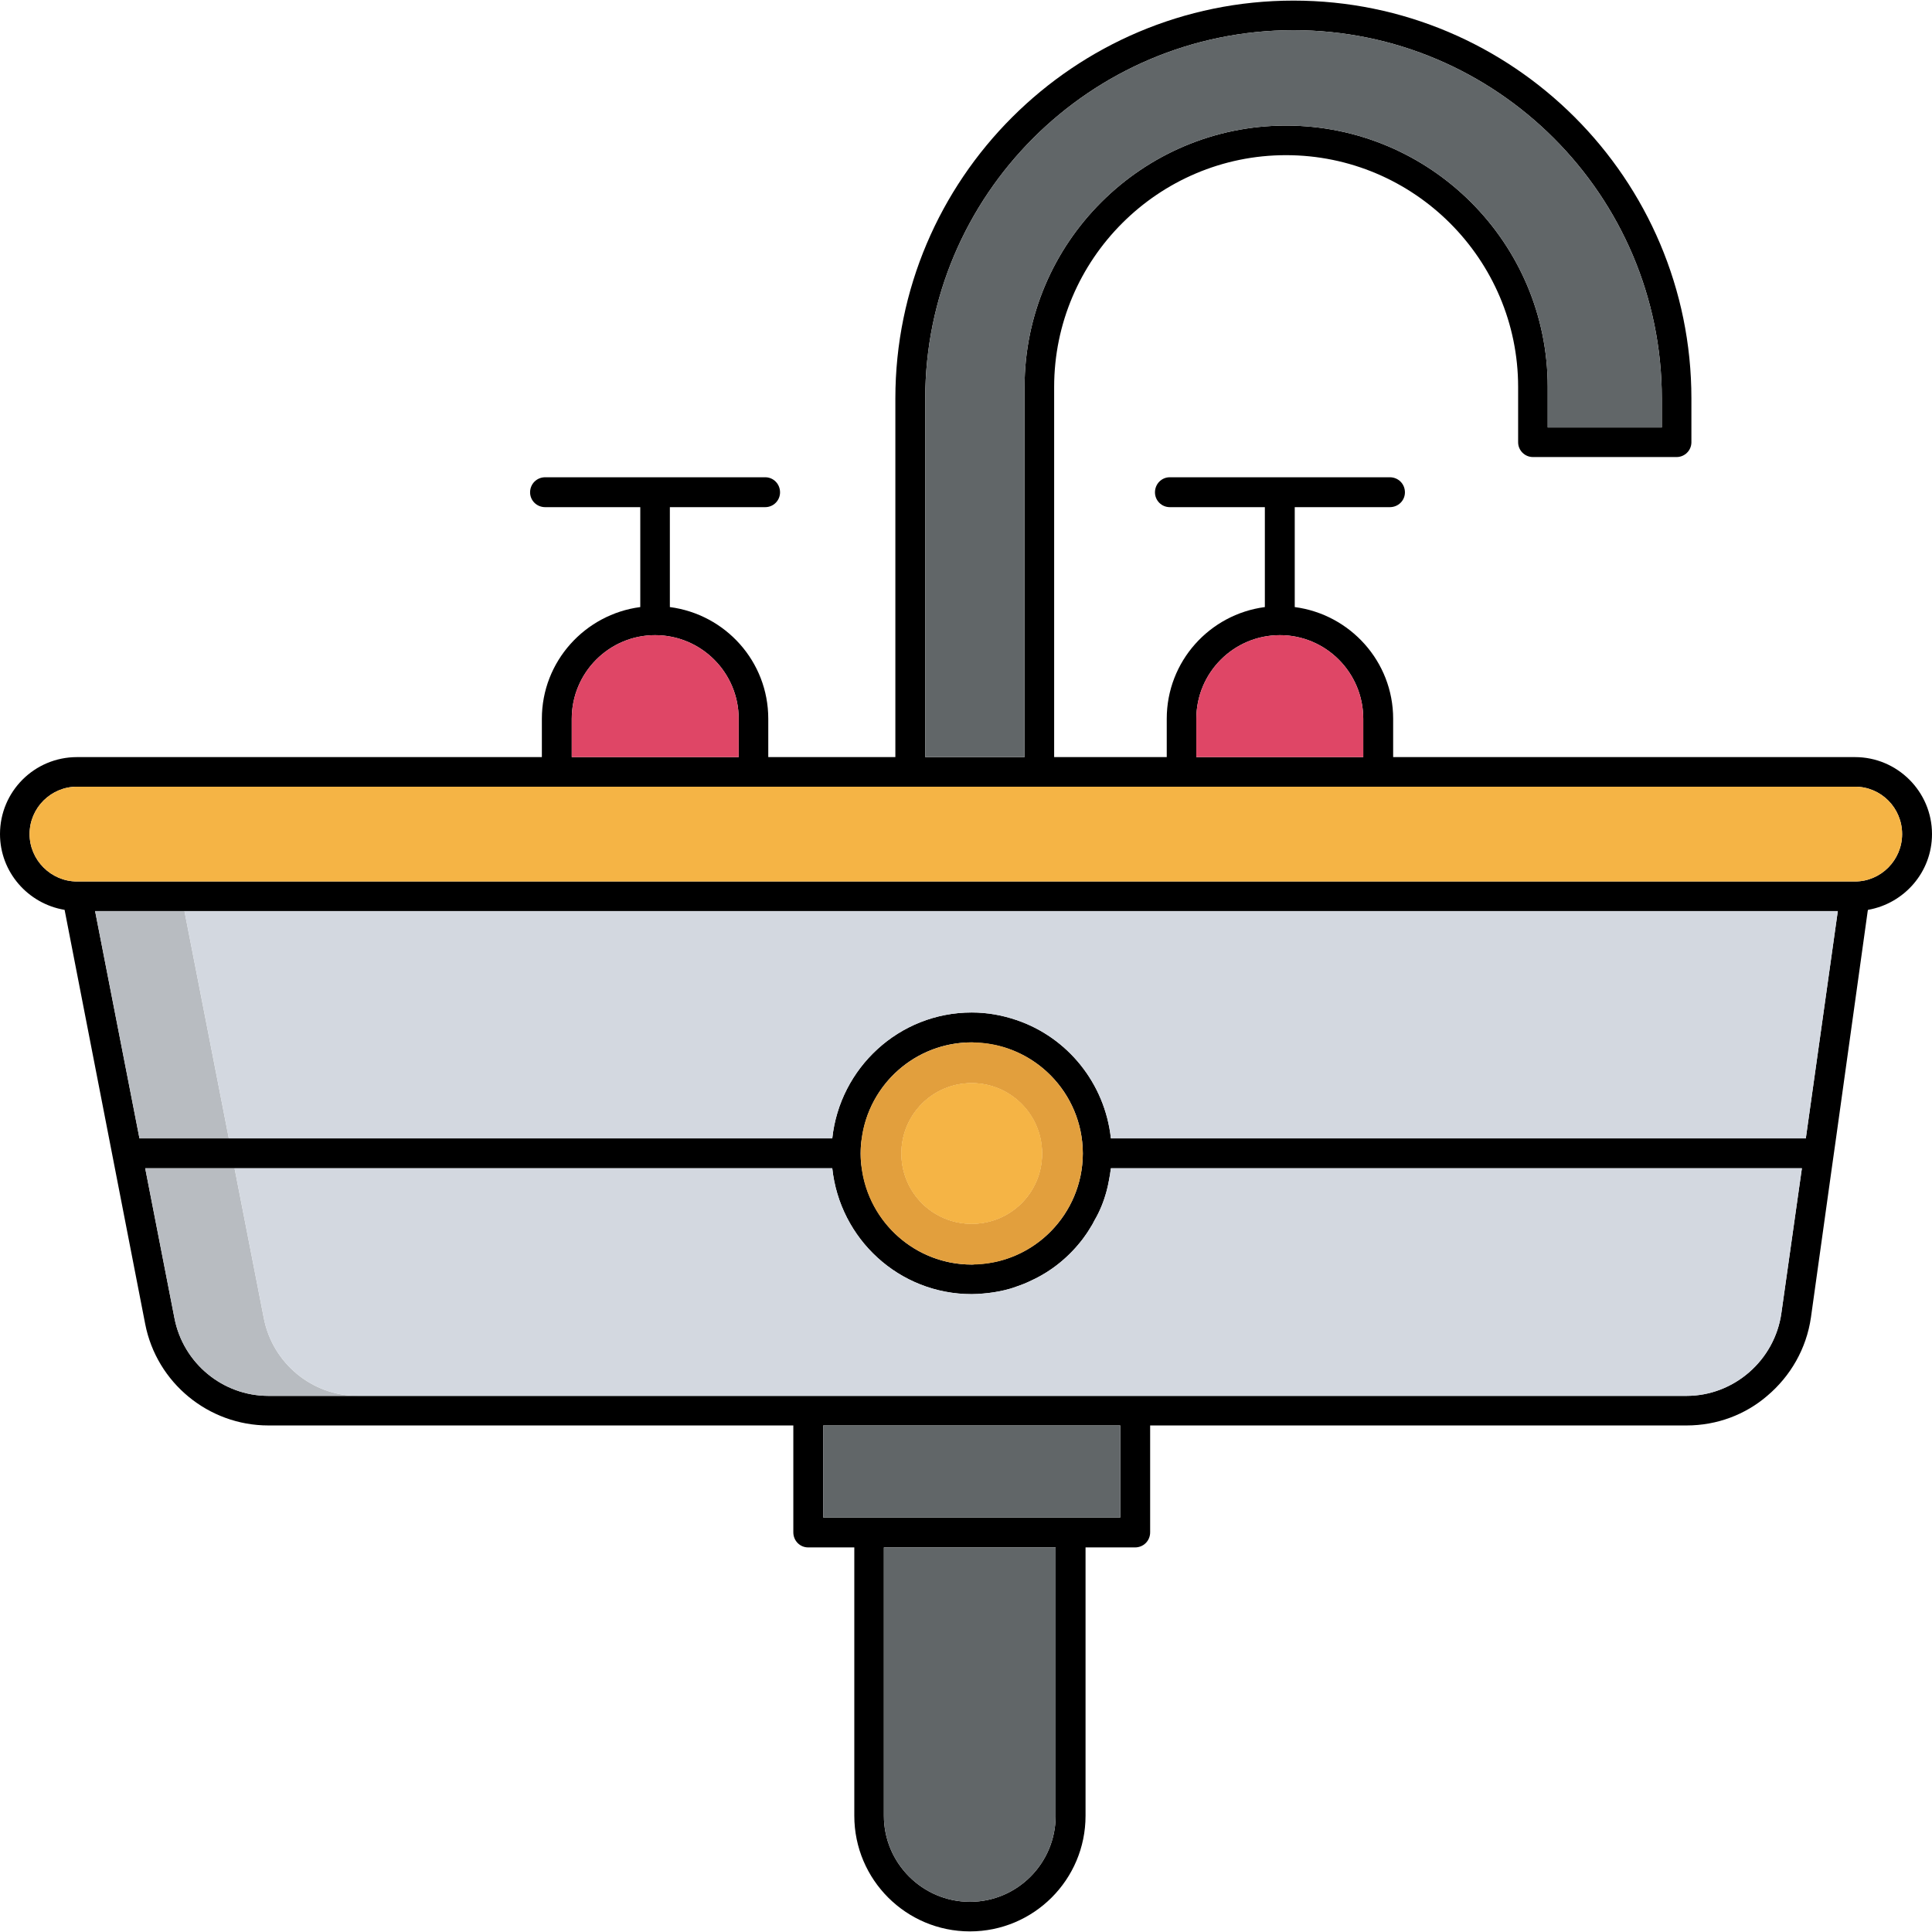 <?xml version="1.0" encoding="utf-8"?>
<!-- Generator: Adobe Illustrator 23.0.0, SVG Export Plug-In . SVG Version: 6.00 Build 0)  -->
<svg version="1.1" id="Layer_1" xmlns="http://www.w3.org/2000/svg" xmlns:xlink="http://www.w3.org/1999/xlink" x="0px" y="0px"
	 viewBox="0 0 64 64" style="enable-background:new 0 0 64 64;" xml:space="preserve">
<style type="text/css">
	.st0{fill:#FF7058;}
	.st1{fill:#CED5E0;}
	.st2{fill:#94D9F2;}
	.st3{fill:#B2E5FB;}
	.st4{fill:#C2C7CE;}
	.st5{fill:#9EA6AD;}
	.st6{fill:#ACB3BA;}
	.st7{fill:#E2C16F;}
	.st8{fill:#EFD27C;}
	.st9{fill:#CB835D;}
	.st10{fill:#BC6E4B;}
	.st11{fill:#E2DFE2;}
	.st12{fill:#D89156;}
	.st13{fill:#EAA96A;}
	.st14{fill:#BE7558;}
	.st15{fill:#DF4666;}
	.st16{fill:#E5E5E5;}
	.st17{fill:#D8D8D8;}
	.st18{fill:#F1B974;}
	.st19{fill:#E2A869;}
	.st20{fill:#C63E5F;}
	.st21{fill:#F5B445;}
	.st22{fill:#3CB44A;}
	.st23{fill:#ED2C39;}
	.st24{fill:#A25425;}
	.st25{fill:#C87629;}
	.st26{fill:#BF6B26;}
	.st27{fill:#994A22;}
	.st28{fill:#BC6722;}
	.st29{fill:#934721;}
	.st30{fill:#934924;}
	.st31{fill:#354857;}
	.st32{fill:#B76725;}
	.st33{fill:#D0E2EE;}
	.st34{fill:#C5D4DD;}
	.st35{fill:#28AABC;}
	.st36{fill:#2BB3CD;}
	.st37{fill:#BC6C2A;}
	.st38{fill:#924936;}
	.st39{fill:#EA966C;}
	.st40{fill:#F8A676;}
	.st41{fill:#EA9063;}
	.st42{fill:#894133;}
	.st43{fill:#A06047;}
	.st44{fill:#B06F51;}
	.st45{fill:#BCBCBB;}
	.st46{fill:#DD4A43;}
	.st47{fill:#EFA329;}
	.st48{fill:#FDB62F;}
	.st49{fill:#CFCFCD;}
	.st50{fill:#4398D1;}
	.st51{fill:#91A2AA;}
	.st52{fill:#80D7DE;}
	.st53{fill:#626E74;}
	.st54{fill:#40484B;}
	.st55{fill:#878E93;}
	.st56{fill:#979FA5;}
	.st57{fill:#C3C9D1;}
	.st58{fill:#B9BEC6;}
	.st59{fill:#A0A6AF;}
	.st60{fill:#BBBFC4;}
	.st61{fill:#777C7F;}
	.st62{fill:#616668;}
	.st63{fill:#C17656;}
	.st64{fill:#22A1B2;}
	.st65{fill:#ACB1B7;}
	.st66{fill:#AAAFB5;}
	.st67{fill:#E8A23D;}
	.st68{fill:#EDA337;}
	.st69{fill:#ACB0B5;}
	.st70{fill:#BFCFD8;}
	.st71{fill:#D3355B;}
	.st72{fill:#B4CBD8;}
	.st73{fill:#D3395E;}
	.st74{fill:#9B4B23;}
	.st75{fill:#964720;}
	.st76{fill:#C3D5E0;}
	.st77{fill:#0DA1C9;}
	.st78{fill:#0BAFEA;}
	.st79{fill:#EAA33D;}
	.st80{fill:#0296E5;}
	.st81{fill:#E29C37;}
	.st82{fill:#CC3A5D;}
	.st83{fill:#C0C3C9;}
	.st84{fill:#899093;}
	.st85{fill:#EA9D2D;}
	.st86{fill:#D3D8E0;}
	.st87{fill:#C4C7CC;}
	.st88{fill:#E09C3B;}
	.st89{fill:#B2664B;}
	.st90{fill:#B6BABF;}
	.st91{fill:#E29F3D;}
	.st92{fill:#B8BCC1;}
	.st93{fill:#E8A13A;}
	.st94{fill:#964822;}
	.st95{fill:#585D5E;}
	.st96{fill:#C3D3DD;}
	.st97{fill:#4F5456;}
	.st98{fill:#87A6B2;}
	.st99{fill:#46656D;}
	.st100{fill:#54747F;}
	.st101{fill:#9ABAC9;}
	.st102{fill:#456168;}
	.st103{fill:#83A5B2;}
	.st104{fill:#9B481E;}
	.st105{fill:#CC3E60;}
	.st106{fill:#914722;}
	.st107{fill:#EAA542;}
	.st108{fill:#28A5B5;}
</style>
<g>
	<path d="M61.45,25.08h-15.3v-1.27c0-1.9-1.43-3.46-3.26-3.7V16.8h3.15c0.28,0,0.5-0.22,0.5-0.49c0-0.28-0.22-0.5-0.5-0.5h-7.29
		c-0.27,0-0.49,0.22-0.49,0.5c0,0.27,0.22,0.49,0.49,0.49h3.15v3.31c-1.83,0.24-3.25,1.8-3.25,3.7v1.27h-3.73V12.82
		c0-4.23,3.45-7.68,7.68-7.68c4.24,0,7.69,3.45,7.69,7.68v1.83c0,0.27,0.22,0.49,0.49,0.49h4.76c0.27,0,0.49-0.22,0.49-0.49V13.2
		c0-7.27-5.91-13.18-13.18-13.18S29.66,5.93,29.66,13.2v11.88h-4.21v-1.27c0-1.9-1.42-3.46-3.26-3.7V16.8h3.16
		c0.27,0,0.49-0.22,0.49-0.49c0-0.28-0.22-0.5-0.49-0.5h-7.29c-0.28,0-0.5,0.22-0.5,0.5c0,0.27,0.22,0.49,0.5,0.49h3.15v3.31
		c-1.83,0.24-3.26,1.8-3.26,3.7v1.27H2.55C1.14,25.08,0,26.22,0,27.63c0,1.26,0.93,2.31,2.14,2.51l2.67,13.72
		c0.38,1.95,2.1,3.36,4.08,3.36h17.39v3.54c0,0.28,0.22,0.5,0.49,0.5h1.53v8.89c0,2.12,1.72,3.83,3.83,3.83s3.83-1.71,3.83-3.83
		v-8.89h1.64c0.28,0,0.5-0.22,0.5-0.5v-3.54h17.77c1.01,0,1.95-0.36,2.67-0.98c0.77-0.65,1.3-1.56,1.45-2.6l0.69-4.94l0.14-0.99
		l1.05-7.53l0.01-0.04c1.2-0.21,2.12-1.25,2.12-2.51C64,26.22,62.85,25.08,61.45,25.08z M39.63,23.81c0-1.53,1.24-2.77,2.77-2.77
		c1.52,0,2.76,1.24,2.76,2.77v1.27h-5.53V23.81z M30.65,13.2c0-6.73,5.47-12.2,12.2-12.2c6.72,0,12.2,5.47,12.2,12.2v0.96h-3.78
		v-1.34c0-4.78-3.89-8.66-8.67-8.66c-4.77,0-8.66,3.88-8.66,8.66v12.26h-3.29V13.2z M18.94,23.81c0-1.53,1.24-2.77,2.76-2.77
		c1.53,0,2.77,1.24,2.77,2.77v1.27h-5.53V23.81z M34.97,60.15c0,1.57-1.27,2.85-2.84,2.85c-1.57,0-2.85-1.28-2.85-2.85v-8.89h5.69
		V60.15z M37.11,50.27h-9.84v-3.05h9.84V50.27z M59.01,43.5c-0.22,1.56-1.57,2.74-3.14,2.74H8.89c-1.51,0-2.82-1.08-3.11-2.57
		L4.81,38.7h22.76c0.25,2.34,2.21,4.17,4.62,4.17c0.13,0,0.26-0.01,0.38-0.02c0.24-0.02,0.48-0.06,0.7-0.11
		c0.13-0.03,0.27-0.07,0.4-0.12c0.17-0.06,0.33-0.12,0.49-0.2c0.68-0.31,1.26-0.79,1.71-1.38c0.08-0.11,0.16-0.22,0.23-0.34
		c0.06-0.09,0.11-0.18,0.16-0.28c0.17-0.29,0.3-0.61,0.39-0.94c0.03-0.11,0.06-0.23,0.08-0.35c0.03-0.14,0.05-0.28,0.07-0.43h22.89
		L59.01,43.5z M28.51,38.21c0-0.17,0.01-0.34,0.04-0.5c0.24-1.8,1.78-3.18,3.64-3.18c0.03,0,0.06,0,0.09,0.01
		c1.98,0.04,3.58,1.66,3.59,3.66c0,0,0,0,0,0.01c0,0,0,0,0,0.01c-0.01,1.98-1.59,3.61-3.57,3.66h-0.01
		c-0.04,0.01-0.06,0.01-0.1,0.01c-1.86,0-3.4-1.39-3.64-3.19C28.52,38.54,28.51,38.38,28.51,38.21z M59.82,37.71H36.8
		c-0.2-1.83-1.44-3.35-3.13-3.92c-0.47-0.16-0.96-0.25-1.48-0.25c-2.41,0-4.37,1.84-4.62,4.17H4.62l-1.47-7.53h57.73L59.82,37.71z
		 M61.45,29.2H2.55c-0.86,0-1.57-0.71-1.57-1.57c0-0.87,0.71-1.57,1.57-1.57h58.9c0.86,0,1.56,0.7,1.56,1.57
		C63.01,28.49,62.31,29.2,61.45,29.2z"/>
	<path class="st15" d="M45.16,23.81v1.27h-5.53v-1.27c0-1.53,1.24-2.77,2.77-2.77C43.92,21.04,45.16,22.28,45.16,23.81z"/>
	<path class="st15" d="M24.47,23.81v1.27h-5.53v-1.27c0-1.53,1.24-2.77,2.76-2.77C23.23,21.04,24.47,22.28,24.47,23.81z"/>
	<path class="st62" d="M55.05,13.2v0.96h-3.78v-1.34c0-4.78-3.89-8.66-8.67-8.66c-4.77,0-8.66,3.88-8.66,8.66v12.26h-3.29V13.2
		c0-6.73,5.47-12.2,12.2-12.2C49.57,1,55.05,6.47,55.05,13.2z"/>
	<path class="st21" d="M63.01,27.63c0,0.86-0.7,1.57-1.56,1.57H2.55c-0.86,0-1.57-0.71-1.57-1.57c0-0.87,0.71-1.57,1.57-1.57h58.9
		C62.31,26.06,63.01,26.76,63.01,27.63z"/>
	<path class="st91" d="M32.19,34.53c-2.03,0-3.68,1.65-3.68,3.68c0,2.03,1.65,3.68,3.68,3.68c2.03,0,3.67-1.65,3.68-3.67
		c0-0.01,0-0.01,0-0.01c0-0.01,0-0.01,0-0.01C35.86,36.17,34.21,34.53,32.19,34.53z M34.52,38.21c0,0,0,0,0,0.01
		c0,1.28-1.04,2.32-2.33,2.32c-1.29,0-2.33-1.04-2.33-2.33s1.04-2.33,2.33-2.33C33.47,35.88,34.52,36.92,34.52,38.21
		C34.52,38.2,34.52,38.2,34.52,38.21z"/>
	<path class="st21" d="M34.52,38.2C34.52,38.2,34.52,38.2,34.52,38.2c0,0.01,0,0.01,0,0.02c0,1.28-1.04,2.32-2.33,2.32
		c-1.29,0-2.33-1.04-2.33-2.33s1.04-2.33,2.33-2.33C33.47,35.88,34.52,36.92,34.52,38.2z"/>
	<path class="st21" d="M34.52,38.2C34.52,38.2,34.52,38.2,34.52,38.2c0,0.01,0,0.01,0,0.02c0,1.28-1.04,2.32-2.33,2.32
		c-1.29,0-2.33-1.04-2.33-2.33s1.04-2.33,2.33-2.33C33.47,35.88,34.52,36.92,34.52,38.2z"/>
	<polygon class="st92" points="7.58,37.71 4.62,37.71 3.15,30.18 6.11,30.18 	"/>
	<path class="st86" d="M60.88,30.18l-1.06,7.53H36.8c-0.2-1.83-1.44-3.35-3.13-3.92c-0.47-0.16-0.96-0.25-1.48-0.25
		c-2.41,0-4.37,1.84-4.62,4.17H7.58l-1.47-7.53H60.88z"/>
	<path class="st92" d="M11.85,46.24H8.89c-1.51,0-2.82-1.08-3.11-2.57L4.81,38.7h2.96l0.97,4.97C9.03,45.16,10.34,46.24,11.85,46.24
		z"/>
	<path class="st86" d="M59.69,38.7l-0.68,4.8c-0.22,1.56-1.57,2.74-3.14,2.74H11.85c-1.51,0-2.82-1.08-3.11-2.57L7.77,38.7h19.8
		c0.25,2.34,2.21,4.17,4.62,4.17c0.13,0,0.26-0.01,0.38-0.02c0.24-0.02,0.47-0.05,0.7-0.11c0.13-0.03,0.27-0.07,0.4-0.12
		c0.17-0.05,0.33-0.12,0.49-0.2c0.68-0.31,1.26-0.79,1.71-1.38c0.08-0.11,0.16-0.22,0.23-0.34c0.06-0.09,0.11-0.18,0.16-0.28
		c0.17-0.29,0.3-0.61,0.39-0.94c0.03-0.11,0.06-0.23,0.08-0.35c0.03-0.14,0.05-0.28,0.07-0.43H59.69z"/>
	<rect x="27.27" y="47.22" class="st62" width="9.84" height="3.05"/>
	<path class="st62" d="M34.97,51.26v8.89c0,1.57-1.27,2.85-2.84,2.85c-1.57,0-2.85-1.28-2.85-2.85v-8.89H34.97z"/>
</g>
</svg>

